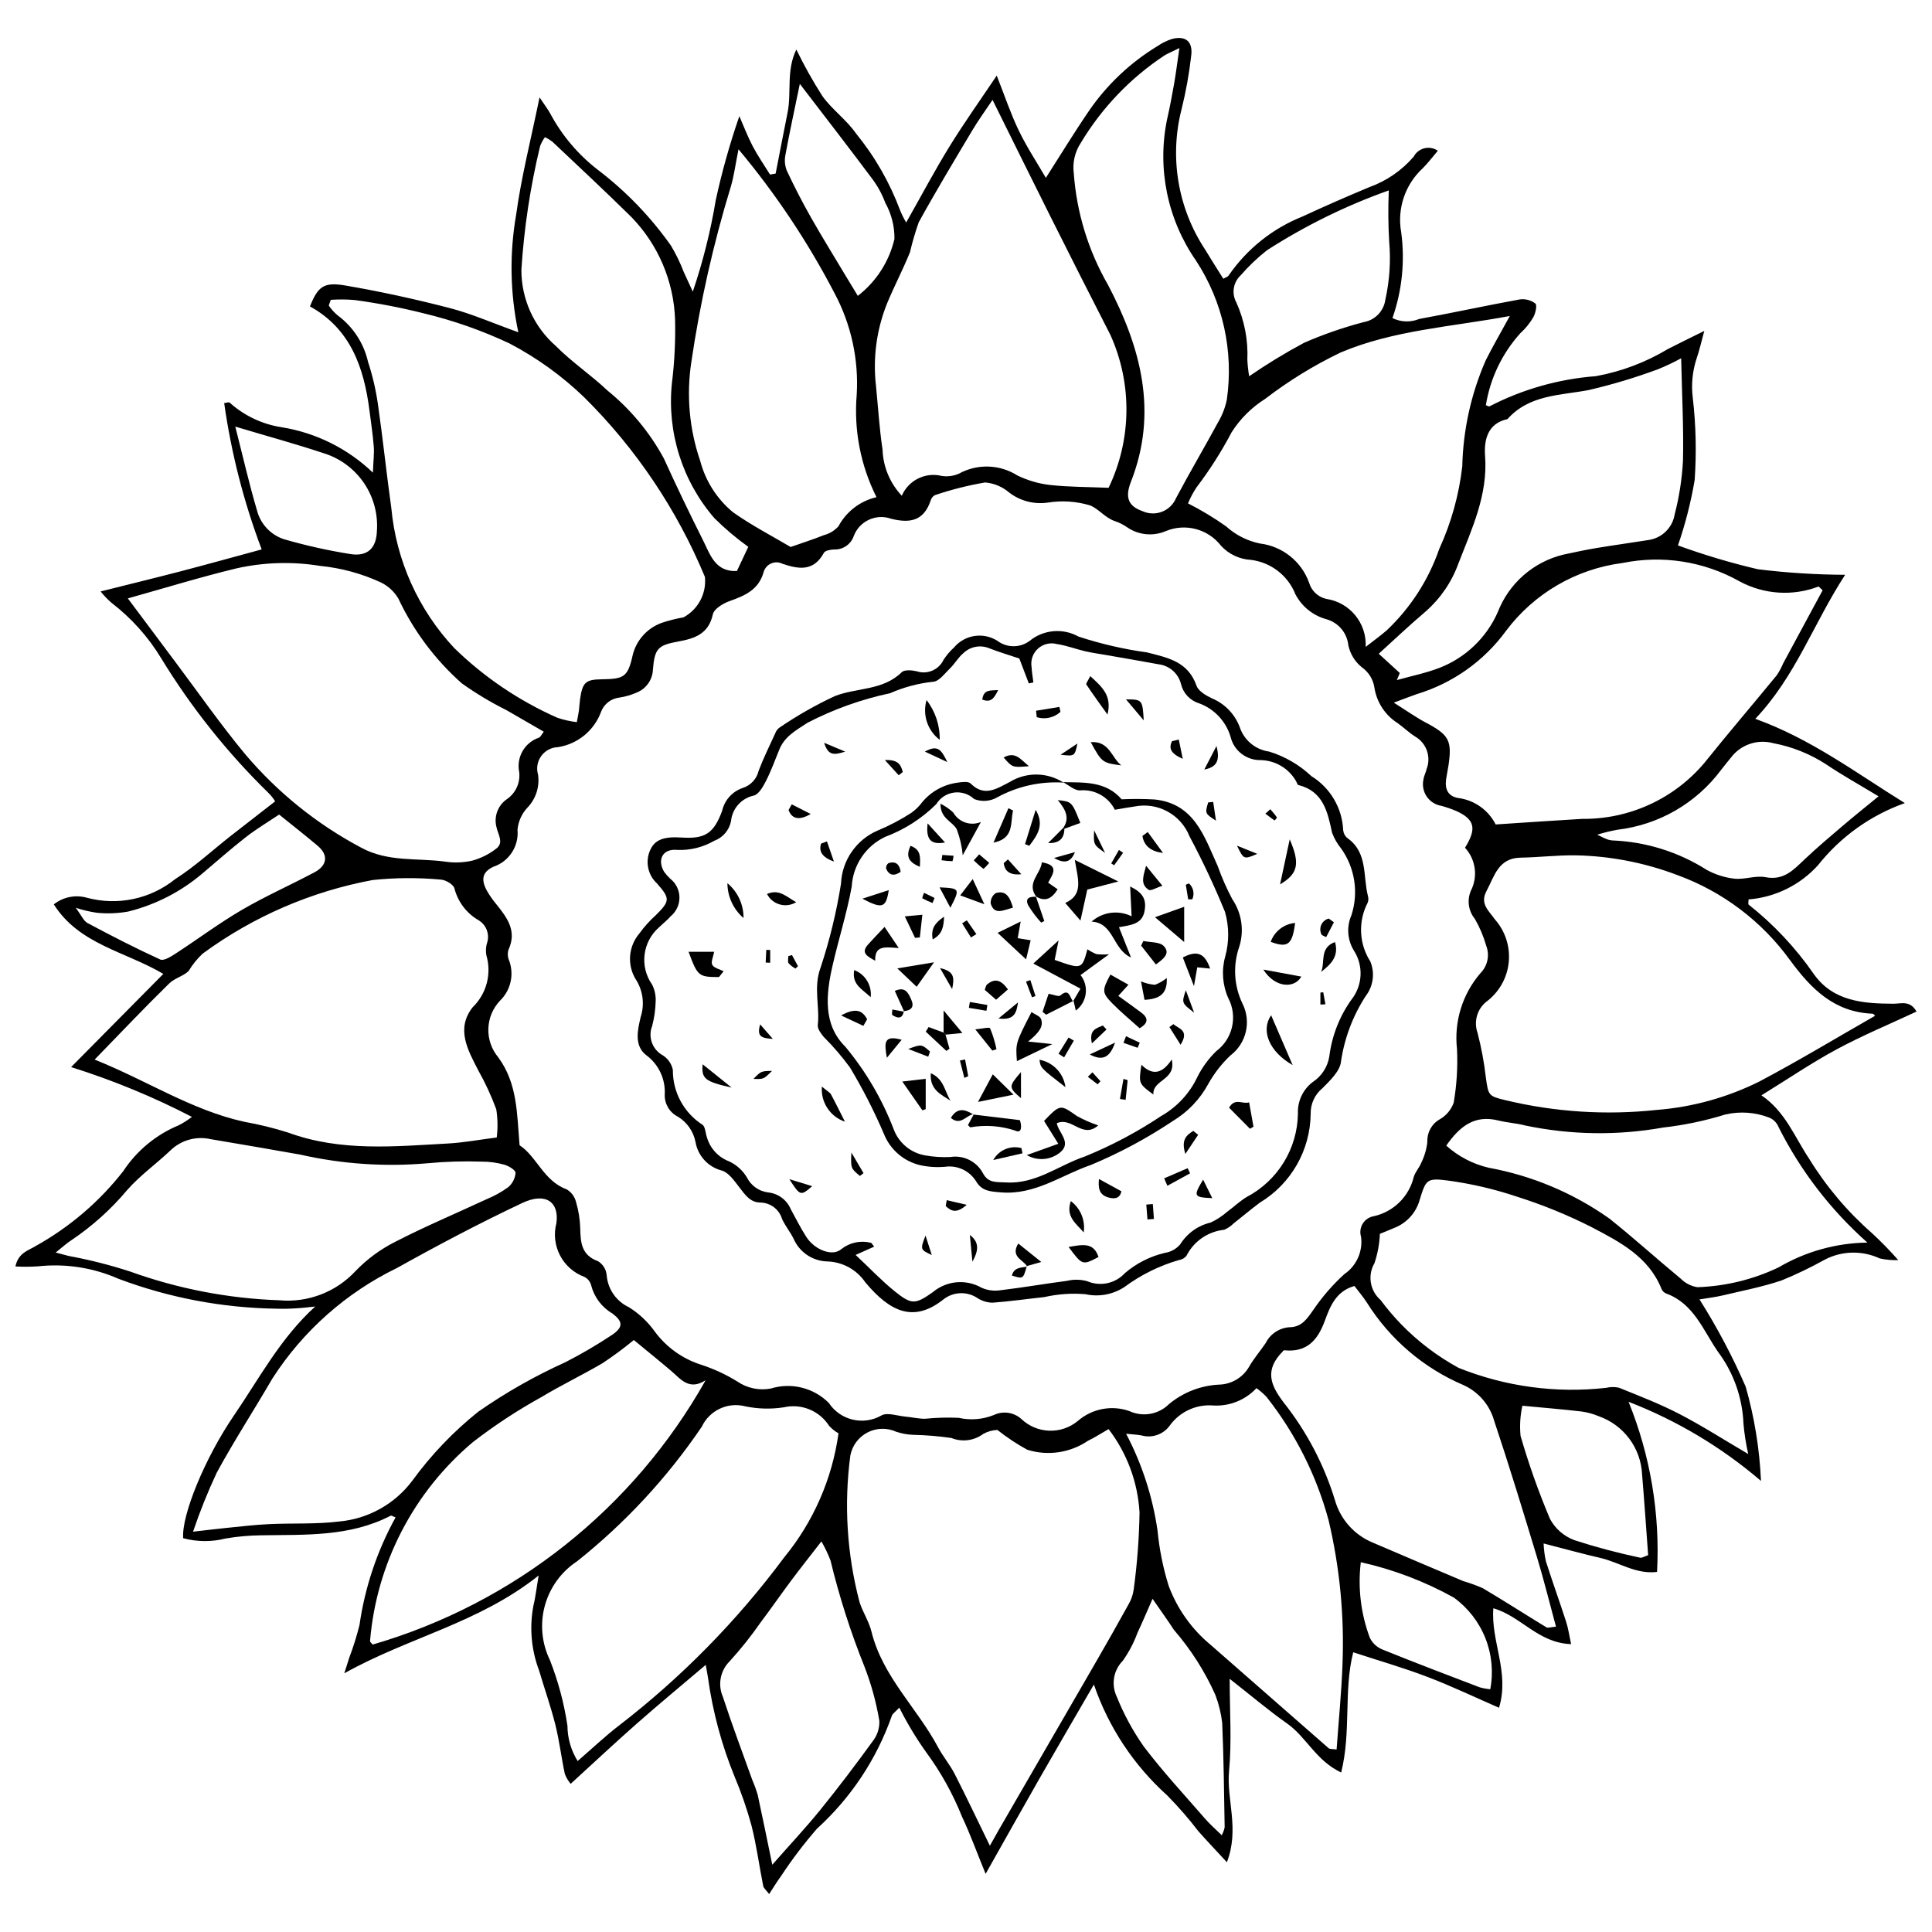 <?xml version="1.0" encoding="UTF-8"?>
<!-- Uploaded to: ICON Repo, www.svgrepo.com, Generator: ICON Repo Mixer Tools -->
<svg width="800px" height="800px" version="1.1" viewBox="144 144 512 512" xmlns="http://www.w3.org/2000/svg">
 <defs>
  <clipPath id="a">
   <path d="m148.09 154h503.81v492h-503.81z"/>
  </clipPath>
 </defs>
 <g clip-path="url(#a)">
  <path d="m502.62 581.87c-2.59 10.172-0.492 21.004-3.195 31.863-6.664-3.144-9.227-9.379-14.25-12.926-5.062-3.574-9.805-7.598-15.297-11.906 0 8.621 0.578 16.582-0.164 24.422-0.723 7.609 2.824 15.336-0.574 24.188-3.043-3.301-5.332-5.691-7.519-8.172h-0.004c-2.566-3.352-5.344-6.543-8.309-9.551-8.867-7.981-15.551-18.09-19.418-29.371-5.109 8.82-9.781 16.801-14.367 24.824-4.629 8.098-9.18 16.238-14.324 25.355-2.328-5.691-4.062-10.496-6.227-15.098h-0.004c-2.457-6.148-5.691-11.961-9.629-17.285-2.633-3.707-4.977-7.609-7.012-11.676-1.062 1.152-1.82 1.605-2 2.223v0.004c-4.027 11.438-10.836 21.695-19.812 29.848-3.43 3.945-6.594 8.113-9.473 12.477-1.039 1.406-1.938 2.918-3.211 4.856-0.777-1.035-1.449-1.539-1.574-2.156-1.062-5.324-1.766-10.73-3.098-15.98-1.207-4.434-2.711-8.781-4.496-13.012-3.426-8.391-5.789-17.176-7.035-26.152-0.105-0.781-0.27-1.551-0.602-3.438-6.434 5.469-12.402 10.398-18.207 15.512-5.84 5.144-11.52 10.473-17.586 16.012-0.66-0.785-1.184-1.676-1.551-2.633-0.922-4.328-1.438-8.754-2.512-13.039-1.211-4.84-2.891-9.562-4.305-14.355-2.07-5.457-2.594-11.379-1.516-17.117 0.531-2.09 0.75-4.254 1.395-8.062-15.805 12.602-34.32 16.32-51.508 25.922l1.34-4.203v0.004c1.074-2.82 1.973-5.699 2.695-8.625 1.438-9.996 4.676-19.648 9.555-28.492-0.621-0.23-1.074-0.57-1.293-0.457-10.836 5.629-22.594 5.004-34.254 5.195h0.004c-3.199 0.031-6.394 0.316-9.547 0.859-3.676 0.93-7.527 0.898-11.188-0.09-0.504-5.992 5.746-21.273 13.438-32.508 6.691-9.773 12.25-20.426 21.543-28.891-1.609 0.16-3.219 0.375-4.832 0.465-1.809 0.129-3.625 0.168-5.438 0.113-14.309-0.207-28.477-2.891-41.871-7.93-6.68-2.945-14.016-4.086-21.27-3.301-2.008 0.137-4.023 0.148-6.031 0.039 0.773-3.637 3.402-4.203 5.312-5.387 9.004-4.992 16.91-11.746 23.254-19.859 3.574-5.434 8.695-9.676 14.707-12.168 1.234-0.633 2.406-1.379 3.5-2.227-10.27-5.316-20.98-9.73-32.016-13.195 8.25-8.336 16.184-16.352 24.441-24.695-10.152-5.992-22.297-7.789-29.027-18.43 2.484-1.969 5.762-2.617 8.809-1.746 8.125 2.172 16.793 0.34 23.344-4.934 5.238-3.336 9.859-7.637 14.77-11.488 3.769-2.957 7.559-5.883 11.734-9.129-0.469-0.758-1.016-1.461-1.637-2.098-10.965-10.695-20.555-22.719-28.543-35.789-3.445-5.703-7.93-10.707-13.219-14.758-1.039-0.91-1.996-1.91-2.859-2.984 7.508-1.883 14.387-3.555 21.23-5.34 6.961-1.816 13.891-3.746 21.457-5.797l0.004-0.004c-4.734-12.52-8.066-25.523-9.938-38.777 0.695-0.078 1.277-0.305 1.43-0.141 3.898 3.512 8.742 5.793 13.934 6.566 9.043 1.48 17.43 5.668 24.047 12.008 0.125-3.254 0.375-5.117 0.227-6.953-0.254-3.207-0.738-6.398-1.148-9.594-1.461-11.398-5.07-21.613-15.758-27.504 2.098-5.238 3.609-6.531 9.328-5.551 9.309 1.59 18.562 3.617 27.703 5.984 5.789 1.5 11.332 3.957 18.188 6.418-2.184-10.254-2.379-20.828-0.578-31.156 1.367-10.035 3.914-19.906 6.199-31.094 1.426 2.137 2.211 3.152 2.82 4.262h0.004c3.133 5.879 7.492 11.012 12.785 15.059 7.375 5.641 13.848 12.367 19.207 19.953 1.34 2.238 2.484 4.59 3.414 7.031 0.648 1.375 1.273 2.758 2.383 5.176l0.004-0.004c2.676-7.902 4.711-16.012 6.082-24.242 1.637-7.535 3.727-14.965 6.25-22.254 1.176 2.676 2.207 5.422 3.562 8s3.035 4.988 4.574 7.473l1.484-0.266c1.055-5.398 2.086-10.801 3.172-16.195 1.074-5.336-0.414-11.078 2.316-16.672v0.004c2.062 4.25 4.371 8.379 6.918 12.359 2.57 3.57 6.375 6.262 8.883 9.867h-0.004c4.981 6.094 8.926 12.961 11.68 20.328 0.457 1.137 1.004 2.231 1.629 3.281 3.981-7.023 7.523-13.715 11.48-20.145 3.848-6.246 8.121-12.23 12.516-18.785 2.094 5.301 3.668 10.039 5.812 14.5 2.074 4.316 4.742 8.348 7.207 12.602 3.856-6.016 7.449-11.934 11.352-17.645v-0.004c4.793-7.016 11.039-12.922 18.312-17.32 1.16-0.793 2.43-1.414 3.769-1.844 3.57-0.93 5.555 0.648 5.094 4.379-0.543 4.801-1.398 9.559-2.562 14.246-3.25 12.672-1.012 26.129 6.164 37.062 1.551 2.57 3.172 5.098 4.894 7.859 0.543-0.324 1.172-0.477 1.418-0.871l0.004 0.004c4.832-7.019 11.633-12.453 19.547-15.617 5.84-2.707 11.738-5.297 17.688-7.769h-0.004c4.574-1.633 8.641-4.43 11.809-8.109 0.586-1.113 1.625-1.918 2.844-2.215 1.223-0.301 2.516-0.059 3.547 0.656-1.492 1.75-2.617 3.269-3.941 4.582v0.004c-4.715 4.305-6.891 10.727-5.769 17.012 1.035 7.66 0.238 15.457-2.316 22.75 2.223 1.086 4.805 1.172 7.094 0.23 8.898-1.629 17.742-3.559 26.645-5.18 1.469-0.203 2.957 0.191 4.137 1.09 0.52 0.449 0.035 2.598-0.559 3.668-0.926 1.555-2.074 2.969-3.414 4.191-4.832 5.344-8.008 11.977-9.145 19.09 0.594 0.207 0.828 0.371 0.934 0.312 8.766-4.535 18.355-7.258 28.199-8.008 6.738-1.219 13.199-3.648 19.07-7.176 2.82-1.457 5.68-2.832 9.68-4.82-0.871 3.172-1.305 5.215-1.992 7.168-1.148 3.422-1.508 7.059-1.051 10.637 0.832 7.207 0.996 14.477 0.492 21.715-0.996 5.887-2.477 11.684-4.43 17.328 6.922 2.519 13.992 4.629 21.164 6.309 7.68 0.953 15.41 1.441 23.148 1.473-8.484 13.047-13.07 26.832-23.812 38.168 14.809 5.348 26.598 14.262 39.629 22.336-9.066 3.219-17.047 8.926-23.02 16.473-4.75 5.254-11.332 8.496-18.395 9.051 0 0.691-0.152 1.246 0.023 1.379 6.621 5.238 12.434 11.426 17.242 18.367 5.148 7.293 13.109 7.867 21.125 7.898 2.07 0.008 4.414-0.965 6.121 2.082-7.227 3.379-14.359 6.336-21.125 9.984-6.672 3.598-12.965 7.887-19.98 12.215 6.301 4.262 8.777 10.977 12.621 16.766h0.004c4.543 7.398 10.176 14.066 16.711 19.785 2.434 2.254 4.75 4.629 6.938 7.121-1.652 0.055-3.305-0.098-4.918-0.453-4.644-2.164-10.031-2.043-14.574 0.332-3.676 2.047-7.477 3.879-11.371 5.473-5.106 1.734-10.457 2.762-15.723 4.012-1.91 0.453-3.875 0.672-6.094 1.043 4.664 7.383 8.758 15.113 12.238 23.125 2.324 8.141 3.684 16.523 4.055 24.98-10.422-8.93-22.289-16.02-35.09-20.969 5.793 14.293 8.371 29.684 7.547 45.082-5.57 0.699-10.062-2.559-15.004-3.699-4.863-1.121-9.68-2.457-15.059-3.84 0.062 1.59 0.266 3.172 0.609 4.727 1.707 5.367 3.629 10.668 5.363 16.027 0.566 1.746 0.812 3.594 1.316 5.918-8.715-0.277-13.203-7.344-20.605-9.508-0.715 8.766 4.371 16.922 1.5 26.375-6.637-2.887-12.723-5.809-19.012-8.195-6.332-2.414-12.871-4.293-19.625-6.508zm-220.93-134.37c4.535 2.949 6.379 9.461 12.449 11.672 1.238 0.719 2.137 1.902 2.492 3.285 0.684 2.285 1.066 4.652 1.137 7.039 0.082 3.789 0.316 7.144 4.703 8.73h-0.004c1.312 0.789 2.172 2.16 2.305 3.688 0.289 3.703 2.551 6.965 5.918 8.527 2.703 1.695 5.043 3.906 6.891 6.508 3.016 4.059 7.219 7.082 12.027 8.652 3.414 1.094 6.688 2.598 9.738 4.477 2.594 1.793 5.797 2.481 8.898 1.906 2.672-0.832 5.519-0.914 8.234-0.242 2.715 0.672 5.195 2.07 7.168 4.051 3.043 4.606 9.133 6.059 13.926 3.324 1.562-0.891 4.219 0.105 6.371 0.301 1.738 0.156 3.469 0.57 5.199 0.57l-0.004-0.004c2.969-0.297 5.949-0.379 8.926-0.246 3.121 0.707 6.379 0.445 9.344-0.758 2.422-1.141 5.297-0.715 7.281 1.086 4.129 3.91 10.523 4.137 14.922 0.523 3.742-3.269 8.953-4.285 13.648-2.652 3.559 1.664 7.777 0.926 10.555-1.852 3.727-3.09 8.352-4.894 13.188-5.144 3.289-0.062 6.309-1.828 7.973-4.664 1.266-2.231 2.988-4.199 4.434-6.336 1.191-2.398 3.559-3.996 6.231-4.207 3.367-0.008 4.731-2.242 6.434-4.641 2.356-3.457 5.106-6.625 8.199-9.441 3.215-2.191 4.926-6.004 4.426-9.859-0.367-1.184-0.207-2.465 0.441-3.516 0.648-1.055 1.723-1.773 2.945-1.973 5.238-1.168 9.348-5.223 10.586-10.445 0.414-1.316 1.473-2.418 1.98-3.719l0.004-0.004c0.859-1.734 1.406-3.609 1.613-5.535-0.121-2.43 1.129-4.727 3.238-5.945 1.734-0.977 3.059-2.543 3.738-4.418 0.805-4.68 1.098-9.434 0.883-14.18-0.832-7.289 1.418-14.602 6.207-20.16 1.887-1.902 2.492-4.731 1.543-7.234-0.711-2.504-1.727-4.91-3.031-7.164-1.699-2.082-2.109-4.93-1.066-7.406 1.941-3.758 1.324-8.328-1.539-11.438 3.176-5.098 2.566-7.504-2.281-9.719-1.293-0.547-2.621-1.008-3.977-1.379-1.578-0.254-2.984-1.148-3.887-2.469-0.898-1.324-1.211-2.961-0.867-4.523 0.133-0.98 0.668-1.902 0.875-2.883l0.004 0.004c1.168-3.156-0.078-6.691-2.961-8.422-1.707-1.043-3.16-2.5-4.805-3.656-3.262-2.094-5.481-5.477-6.098-9.305-0.301-2.184-1.492-4.144-3.289-5.426-1.848-1.469-3.129-3.539-3.629-5.848-0.324-3.277-2.617-6.019-5.785-6.918-3.543-0.957-6.527-3.348-8.234-6.598-0.957-2.434-2.555-4.566-4.617-6.172-2.066-1.605-4.523-2.629-7.121-2.961-3.047-0.152-5.918-1.496-7.984-3.742-3.461-4.488-9.523-6.07-14.738-3.848-3.371 1.41-7.231 0.988-10.223-1.109-0.996-0.68-2.082-1.223-3.231-1.602-2.582-0.887-4.402-3.387-6.57-4.156l0.004-0.004c-3.633-1.082-7.457-1.328-11.199-0.719-3.598 0.508-7.25-0.441-10.145-2.637-1.797-1.562-4.051-2.512-6.426-2.707-4.512 0.77-8.957 1.895-13.297 3.363-0.539 0.285-0.938 0.777-1.105 1.363-1.785 5.34-5.297 6.188-10.465 4.902-4.035-1.457-8.488 0.617-9.965 4.644-0.777 2.16-2.859 3.57-5.156 3.488-0.945 0.02-2.402 0.277-2.742 0.902-2.672 4.922-6.57 4.375-10.922 2.902v0.004c-0.926-0.48-2.016-0.531-2.981-0.133-0.965 0.402-1.707 1.207-2.023 2.199-1.301 4.82-4.981 6.352-9.098 7.82-1.719 0.613-4.078 2.051-4.394 3.5-1.141 5.227-4.824 6.402-9.207 7.203-5.324 0.973-6.231 1.828-6.676 7.492-0.125 2.668-1.793 5.016-4.269 6.016-1.465 0.648-3.008 1.098-4.59 1.34-2.199 0.23-4.078 1.68-4.867 3.742-0.895 2.449-2.43 4.609-4.441 6.262-2.012 1.652-4.434 2.738-7.008 3.137-1.762 0.055-3.394 0.926-4.426 2.356-1.031 1.43-1.34 3.254-0.836 4.945 0.461 3.211-0.598 6.457-2.863 8.777-1.488 1.605-2.394 3.66-2.582 5.84 0.395 4.344-2.25 8.391-6.387 9.777-3.07 1.422-3.32 3.543-1.629 6.523h0.004c0.715 1.219 1.527 2.375 2.434 3.457 2.852 3.539 5.484 7.062 3.18 12.02v0.004c-0.285 0.969-0.215 2.008 0.207 2.926 1.332 3.688 0.379 7.812-2.43 10.543-3.957 4.16-4.164 10.629-0.48 15.035 5.113 6.949 4.938 14.914 5.648 23.289zm-50.039-224.04-0.523 1.516v0.004c0.656 0.961 1.441 1.832 2.336 2.582 4.094 3.019 6.965 7.414 8.082 12.375 1.191 3.633 2.062 7.363 2.602 11.148 1.32 9.152 2.266 18.359 3.551 27.52 1.285 13.895 7.16 26.965 16.695 37.148 7.938 7.734 17.195 13.988 27.332 18.465 1.668 0.562 3.391 0.949 5.137 1.156 0.281-1.535 0.453-2.301 0.555-3.074 0.129-0.996 0.164-2.008 0.305-3.004 0.633-4.449 1.465-5.215 5.68-5.277 5.898-0.09 6.957-0.508 8.25-6.34v-0.004c0.949-3.969 3.828-7.195 7.66-8.598 1.902-0.637 3.852-1.129 5.828-1.477 3.879-2.094 6.117-6.32 5.672-10.707-7.402-17.836-18.277-34.02-31.996-47.609-5.887-5.668-12.547-10.473-19.785-14.266-7.269-3.422-14.875-6.09-22.688-7.969-6.035-1.52-12.152-2.699-18.32-3.535-2.117-0.188-4.25-0.207-6.371-0.055zm176.67 299.49c-1.316 0.051-2.598 0.41-3.746 1.051-2.434 1.812-5.641 2.223-8.449 1.078-3.34-0.484-6.707-0.762-10.078-0.836-1.555-0.051-3.09-0.328-4.562-0.824-2.434-1.102-5.234-1.027-7.602 0.203-2.367 1.23-4.039 3.481-4.535 6.102-1.727 12.992-0.898 26.191 2.441 38.863 0.859 2.668 2.5 5.113 3.16 7.809 2.934 11.938 12.102 20.234 17.641 30.637 1.305 2.453 3.148 4.621 4.414 7.09 3.133 6.133 6.074 12.363 9.32 19.012 0.996-1.77 1.754-3.148 2.543-4.512 8.359-14.445 16.719-28.887 25.078-43.332 3.086-5.344 6.144-10.707 9.125-16.113v0.004c0.715-1.215 1.18-2.566 1.371-3.965 0.918-6.754 1.434-13.559 1.547-20.379-0.457-8.027-3.316-15.73-8.207-22.113-2.059 1.18-3.695 2.25-5.445 3.09v-0.004c-4.723 3.211-10.648 4.09-16.098 2.387-2.785-1.52-5.434-3.277-7.918-5.246zm-132.68-77.508c0.309-2.481 0.266-4.992-0.125-7.465-1.301-3.535-2.883-6.961-4.731-10.246-2.797-5.438-6.039-11.059-1.52-16.805 3.676-3.559 5.074-8.867 3.625-13.773-0.219-1.195-0.121-2.43 0.277-3.578 0.574-2.207-0.379-4.531-2.34-5.703-3.168-1.828-5.469-4.856-6.387-8.395-0.168-1-2.32-2.32-3.606-2.367v-0.004c-6.004-0.555-12.051-0.52-18.051 0.105-16.297 3.027-31.699 9.695-45.062 19.504-1.445 1.348-2.699 2.894-3.715 4.59-1.359 1.371-3.699 1.891-5.152 3.312-6.566 6.422-12.883 13.102-19.773 20.184 13.812 5.519 25.691 13.406 39.637 16.477l0.004 0.004c3.961 0.699 7.871 1.664 11.707 2.883 13.859 5.078 28.109 3.652 42.316 2.871 4.164-0.23 8.301-1.008 12.895-1.594zm-97.762-142.86c4.336 5.801 8.406 11.266 12.496 16.715 6.156 8.203 12.027 16.645 18.566 24.531 8.574 10.148 19.008 18.562 30.738 24.789 7.141 3.906 14.855 2.707 22.316 3.723v0.004c2.398 0.355 4.84 0.262 7.203-0.277 2.285-0.637 4.426-1.711 6.301-3.164 2.07-1.555 0.539-3.656 0.109-5.551h0.004c-0.801-2.805 0.246-5.805 2.621-7.5 2.402-1.59 3.703-4.398 3.359-7.262-0.797-3.918 1.441-7.816 5.227-9.102 0.445-0.184 0.699-0.828 1.289-1.578-3.445-1.988-6.695-3.848-9.93-5.738-4.113-2.043-8.059-4.414-11.801-7.082-7.07-6.269-12.785-13.91-16.805-22.461-1.086-1.84-2.688-3.32-4.602-4.266-5.102-2.363-10.562-3.848-16.156-4.398-7.336-1.191-14.832-0.973-22.086 0.645-9.664 2.332-19.18 5.269-28.852 7.973zm463.02 110.62c-0.066-0.062-0.344-0.547-0.633-0.559-10.094-0.398-16.219-6.461-21.844-14.137h-0.004c-7.477-10.344-17.879-18.215-29.867-22.59-8.664-3.297-17.828-5.074-27.094-5.25-4.82-0.055-9.641 0.543-14.465 0.621-5.941 0.098-6.949 4.914-9.066 8.871-1.828 3.414 0.727 5.281 2.227 7.481 2.781 3.133 4.113 7.297 3.668 11.461-0.445 4.168-2.625 7.953-6.008 10.43-2.375 1.973-3.281 5.211-2.266 8.129 1.016 3.891 1.758 7.852 2.215 11.848 0.66 4.797 0.668 4.961 5.152 6.047v-0.004c13.145 3.164 26.734 4.039 40.176 2.586 9.449-0.742 18.672-3.297 27.156-7.523 10.391-5.496 20.469-11.59 30.652-17.41zm-13.883-112.77-1.059-1.004h-0.004c-6.867 2.633-14.539 2.125-21-1.391-9.395-5.269-20.371-6.988-30.926-4.844-12.316 1.566-23.473 8.059-30.918 17.996-5.844 8.008-14.145 13.887-23.633 16.754-1.609 0.555-3.195 1.184-6.109 2.266 3.512 2.203 5.906 3.918 8.488 5.285 6.152 3.258 7.004 4.734 5.992 11.473-0.18 1.195-0.457 2.375-0.617 3.574-0.336 2.512 0.422 4.422 3.148 4.934l-0.004-0.004c4.293 0.527 8.043 3.16 9.996 7.019 8.137-0.527 15.523-1.051 22.914-1.48h0.004c12.465 0.137 24.34-5.297 32.383-14.824 6.277-7.836 12.816-15.461 19.18-23.227l0.004 0.004c0.668-1.004 1.242-2.066 1.711-3.176 2.664-4.949 5.332-9.895 8.004-14.836 0.812-1.508 1.629-3.012 2.445-4.519zm-431.86 249.48c3.992-0.453 6.344-0.75 8.703-0.984 3.801-0.375 7.598-0.84 11.406-1.02 6.231-0.297 12.527 0.066 18.688-0.703h0.004c7.68-0.715 14.703-4.648 19.324-10.824 4.984-6.836 10.855-12.98 17.461-18.262 7.258-5.062 14.969-9.445 23.031-13.09 4.293-2.191 8.457-4.629 12.469-7.297 2.957-2.039 2.856-3.488 0.094-5.617-2.812-1.625-4.852-4.316-5.664-7.461-0.242-0.977-0.898-1.801-1.793-2.262-5.766-2.129-8.984-8.281-7.434-14.234 0.785-5.445-2.668-8.355-9.043-5.352-11.27 5.316-22.316 11.152-33.203 17.223-13.484 6.551-24.906 16.684-33.016 29.293-4.84 8.332-10.105 16.422-14.707 24.879h-0.004c-2.398 5.113-4.508 10.359-6.316 15.711zm242.63-276.64c6.144-12.785 6.312-27.633 0.461-40.555-5.402-10.543-10.754-21.113-16.055-31.707-5-9.973-9.922-19.988-15.16-30.547-2.027 3.035-3.789 5.445-5.312 8-4.828 8.102-9.699 16.184-14.246 24.441-0.918 2.598-1.691 5.242-2.316 7.926-1.863 4.606-4.188 9.023-6.09 13.613v0.004c-2.785 6.941-3.785 14.465-2.914 21.895 0.555 5.602 0.891 11.234 1.727 16.793 0.152 4.566 1.969 8.922 5.106 12.246 1.75-4.082 6.188-6.309 10.508-5.269 1.574 0.262 3.191 0.055 4.648-0.598 2.391-1.309 5.086-1.953 7.809-1.867 2.723 0.086 5.371 0.902 7.672 2.359 2.699 1.309 5.602 2.16 8.582 2.512 4.934 0.555 9.938 0.516 15.582 0.754zm106.33-45.531c-15.461 2.887-30.793 3.727-44.863 9.684-7.062 3.394-13.75 7.508-19.961 12.277-3.59 2.254-6.629 5.281-8.902 8.855-2.691 5.113-5.801 9.996-9.297 14.598-0.891 1.34-1.648 2.758-2.262 4.246 3.508 1.777 6.879 3.809 10.09 6.082 2.527 2.297 5.629 3.867 8.973 4.551 2.922 0.352 5.688 1.508 7.988 3.344 2.301 1.832 4.047 4.269 5.039 7.039 0.621 2.16 2.375 3.812 4.57 4.297 6.227 0.93 10.738 6.426 10.43 12.715 2.094-1.633 3.856-2.906 5.504-4.316 6.336-5.965 11.129-13.379 13.973-21.602 3.184-6.941 5.25-14.34 6.121-21.926 0.223-9.688 2.336-19.238 6.223-28.113 1.867-3.715 3.965-7.312 6.375-11.73zm-34.434 243.24c-0.109 2.652-0.594 5.273-1.441 7.785-1.875 3.219-1.188 7.312 1.629 9.75 1.676 2.262 3.5 4.41 5.457 6.434 4.465 4.59 9.598 8.484 15.223 11.551 12.383 4.969 25.801 6.785 39.059 5.293 1.129-0.27 2.305-0.281 3.438-0.035 5.383 2.184 10.836 4.277 15.98 6.945 6.012 3.117 11.738 6.793 18.273 10.629-0.609-2.664-1.031-5.363-1.266-8.082-0.281-6.894-2.648-13.543-6.789-19.062-3.902-5.652-6.379-12.746-13.723-15.406-0.535-0.227-0.965-0.648-1.199-1.18-3.398-8.551-11.078-12.484-18.449-16.355v-0.004c-6.449-3.269-13.16-6.004-20.055-8.176-5.883-1.965-11.938-3.371-18.082-4.203-5.676-0.742-5.859-0.266-7.547 5.234h0.004c-0.965 3.336-3.426 6.031-6.66 7.297-1.262 0.551-2.551 1.055-3.852 1.586zm-143.47 52.863c-0.93-0.523-1.766-1.191-2.484-1.98-2.566-4.016-7.383-5.981-12.027-4.91-3.398 0.527-6.863 0.438-10.227-0.27-4.633-1.188-9.457 1.082-11.492 5.41-9.148 13.492-20.293 25.516-33.051 35.668-4.172 2.742-7.203 6.91-8.531 11.723-1.324 4.812-0.855 9.945 1.324 14.438 2.203 5.609 3.766 11.449 4.656 17.41 0.016 3.309 0.953 6.551 2.703 9.359 3.887-3.356 7.242-6.543 10.887-9.355 16.598-12.777 31.348-27.789 43.836-44.602 7.746-9.422 12.73-20.805 14.406-32.891zm-26.5-340.29c-0.816 4.047-1.188 7.043-2.035 9.895v0.004c-4.652 15.207-8.148 30.742-10.465 46.473-1.344 8.812-0.535 17.82 2.363 26.254 1.398 5.312 4.43 10.051 8.66 13.555 5.035 3.566 10.574 6.418 15.293 9.223 3.246-1.145 6.07-2.039 8.809-3.141 1.484-0.387 2.824-1.195 3.856-2.332 2.086-3.914 5.766-6.734 10.09-7.731-4.227-8.41-6.039-17.828-5.242-27.207 0.547-9.297-1.477-18.562-5.848-26.785-7.086-13.617-15.629-26.426-25.48-38.203zm137.26 328.32c-2.918 3.133-7.074 4.816-11.352 4.602-4.523-0.406-8.93 1.598-11.594 5.277-1.688 2.375-4.688 3.438-7.492 2.652-1.109-0.211-2.254-0.254-4.106-0.449 4.219 8.023 7.035 16.707 8.332 25.676 0.477 4.973 1.469 9.883 2.953 14.648 2.273 6.082 6.094 11.461 11.094 15.602 10.422 9.141 20.852 18.273 31.285 27.402 0.348 0.301 1.055 0.188 2.121 0.348 0.543-7.633 1.281-15.031 1.559-22.445l-0.004-0.004c0.527-12.883-0.711-25.777-3.684-38.324-3.219-11.891-8.816-23.004-16.449-32.672-0.812-0.855-1.703-1.629-2.664-2.312zm79.379 63.207c-1.77-6.516-3.242-12.52-5.035-18.43-3.672-12.102-7.352-24.207-11.367-36.199v-0.004c-1.184-4.133-4.109-7.547-8.016-9.344-10.621-4.508-19.598-12.168-25.723-21.945-0.957-1.488-2.125-2.84-3.273-4.359-4.949 1.395-6.465 5.484-7.883 9.32-1.879 5.086-4.75 8.289-10.594 7.727-0.328-0.031-0.691 0.355-0.426 0.207-4.996 4.984-3.367 8.945 0.062 13.508 6.148 7.731 10.789 16.547 13.676 25.988 1.457 5.137 5.203 9.312 10.156 11.309 7.918 3.398 15.848 6.769 23.785 10.121l-0.004 0.004c1.793 0.52 3.551 1.16 5.262 1.914 5.668 3.359 11.207 6.934 16.84 10.355 0.406 0.25 1.148-0.059 2.539-0.172zm-397.59-99.148c1.574 0.418 2.504 0.676 3.441 0.906 5.512 1.016 10.953 2.394 16.281 4.129 12.711 4.582 26.055 7.152 39.555 7.617 7.562 0.684 15.016-2.176 20.18-7.742 3.07-3.184 6.66-5.82 10.613-7.797 7.863-4.051 16.043-7.481 24.066-11.223h0.004c2.039-0.836 3.977-1.906 5.766-3.195 1.133-0.957 1.84-2.328 1.965-3.805 0.004-0.742-1.82-1.84-2.992-2.172h-0.004c-1.934-0.543-3.938-0.812-5.949-0.809-4.836-0.164-9.68-0.016-14.496 0.445-11.258 0.973-22.598 0.195-33.613-2.301-7.91-1.402-15.824-2.766-23.746-4.098-3.805-0.867-7.793 0.234-10.613 2.938-3.773 3.59-8.105 6.66-11.516 10.547-4.273 5.094-9.238 9.562-14.758 13.273-1.301 0.836-2.445 1.91-4.184 3.285zm153.21 23.188c-2.629 2.164-5.367 4.195-8.203 6.078-5.356 3.168-11.004 5.844-16.328 9.066v-0.004c-6.324 3.496-12.371 7.469-18.086 11.887-15.758 13.242-25.582 32.223-27.289 52.734-0.027 0.266 0.422 0.578 0.703 0.941 37.445-10.891 69.125-36.039 88.227-70.039-4.418 2.816-6.582-0.32-9.145-2.496-3.324-2.824-6.719-5.562-9.879-8.168zm277.55-260.18c-1.996 1.094-4.055 2.07-6.164 2.922-6.016 2.231-12.168 4.078-18.418 5.523-7.644 1.43-15.688 1.215-21.457 7.691-5.402 1.137-6.215 5.781-5.922 9.727 0.773 10.367-3.488 19.273-7.027 28.426h-0.004c-1.762 4.926-4.746 9.32-8.672 12.777-4.547 3.867-8.883 7.988-12.477 11.242 1.816 1.66 3.699 3.379 5.578 5.098l-0.781 1.879c3.805-1.07 7.727-1.848 11.395-3.277h0.004c6.844-2.688 12.352-7.961 15.328-14.684 2.945-7.656 9.469-13.379 17.449-15.297 2.945-0.637 5.898-1.262 8.871-1.758 4.562-0.762 9.152-1.375 13.719-2.113 3.519-0.531 6.293-3.277 6.863-6.789 1.211-4.66 1.945-9.43 2.199-14.238 0.203-8.773-0.273-17.566-0.484-27.129zm49.363 234.36c-9.715-8.617-17.703-19-23.539-30.598-0.441-1.117-1.305-2.012-2.402-2.492-3.738-1.469-7.832-1.766-11.742-0.852-5.359 1.664-10.867 2.82-16.445 3.449-12.125 2.172-24.559 1.98-36.613-0.555-2.324-0.609-4.769-0.738-7.102-1.32-6.293-1.566-10.203 1.57-13.77 6.664h-0.004c3.191 2.871 7.059 4.887 11.238 5.863 11.516 2.106 22.43 6.699 31.984 13.461 6.434 5.121 12.535 10.656 18.875 15.898 1.203 1.219 2.762 2.027 4.449 2.301 7.461-0.246 14.789-2.035 21.523-5.246 7.144-4.203 15.258-6.469 23.547-6.574zm-182.33-316.57c-2.152 1.055-3.047 1.43-3.879 1.91-9.082 5.988-16.699 13.945-22.289 23.281-1.551 2.375-2.195 5.231-1.82 8.039 0.762 10.43 3.875 20.547 9.105 29.598 8.648 16.512 13.297 33.641 6.031 52.137-1.684 4.281-0.531 6.488 3.012 7.734v0.004c1.645 0.77 3.531 0.836 5.227 0.18 1.695-0.656 3.047-1.977 3.742-3.652 3.57-6.723 7.445-13.281 11.074-19.977 1.117-1.867 1.914-3.91 2.359-6.039 1.863-12.879-1.039-25.996-8.164-36.887-7.555-10.871-10.332-24.359-7.688-37.328 0.715-3.133 1.32-6.297 1.875-9.465 0.48-2.731 0.82-5.484 1.414-9.535zm-114.25 132.19h0.004c-3.195-2.297-6.199-4.84-8.992-7.609-8.52-9.855-12.59-22.793-11.254-35.754 0.691-5.59 0.973-11.223 0.84-16.855-0.348-10.184-4.473-19.875-11.574-27.184-6.852-6.773-13.922-13.328-20.922-19.953h0.004c-0.621-0.473-1.285-0.883-1.988-1.223-0.535 0.73-0.969 1.527-1.293 2.375-2.594 10.758-4.254 21.723-4.957 32.77-0.027 7.738 3.305 15.109 9.133 20.203 4.227 4.277 9.332 7.672 13.703 11.82 6.106 4.961 11.176 11.07 14.922 17.984 3.316 7.312 6.805 14.551 10.402 21.727 1.875 3.734 3.188 8.367 8.957 8.098zm6.356 349.25c4.777-5.43 8.898-9.812 12.676-14.477 4.797-5.922 9.406-11.996 13.879-18.168h-0.004c1.25-1.543 1.895-3.484 1.824-5.469-0.82-4.938-2.148-9.777-3.965-14.438-3.664-9.129-6.664-18.512-8.977-28.074-0.668-1.75-1.473-3.438-2.414-5.055-3.125 4.039-5.59 7.133-7.953 10.301-2.746 3.676-5.359 7.457-8.121 11.121h-0.004c-2.508 3.621-5.258 7.07-8.223 10.328-2.496 2.465-3.215 6.215-1.809 9.434 2.422 7.422 5.188 14.734 7.816 22.09 0.559 1.289 1.035 2.609 1.43 3.961 1.277 5.856 2.457 11.738 3.844 18.445zm293.18-283.14c-4.902-2.969-9.609-5.574-14.051-8.574h0.004c-4.223-2.715-8.93-4.586-13.863-5.508-4.168-1.141-8.613 0.375-11.215 3.824-0.91 1.07-1.746 2.203-2.637 3.293v0.004c-6.578 8.805-16.48 14.52-27.395 15.812-1.824 0.324-3.621 0.766-5.391 1.312 1.207 0.586 1.727 0.887 2.281 1.09h-0.004c0.551 0.246 1.141 0.395 1.738 0.438 8.871 0.352 17.492 3.043 24.988 7.801 2.273 1.25 4.769 2.043 7.348 2.336 2.703 0.285 5.617-0.906 8.234-0.398 4.836 0.945 7.406-1.922 10.352-4.711 3.328-3.156 6.848-6.117 10.344-9.094 2.871-2.449 5.82-4.797 9.266-7.625zm-166.8-111.32c4.684-3.223 9.543-6.184 14.555-8.871 5.117-2.231 10.402-4.066 15.805-5.481 2.992-0.512 5.309-2.906 5.723-5.914 1.141-5.094 1.484-10.332 1.016-15.531-0.258-4.481-0.285-8.973-0.094-13.457-11.332 4.027-22.164 9.348-32.281 15.859-2.523 1.984-4.856 4.207-6.961 6.633-1.988 1.84-2.473 4.801-1.172 7.18 2.16 4.785 3.164 10.012 2.93 15.258 0.074 1.449 0.234 2.894 0.48 4.324zm72.41 272.82c-0.586 2.621-0.75 5.32-0.488 7.996 2.164 7.477 4.766 14.816 7.793 21.984 1.406 2.625 3.731 4.641 6.527 5.664 5.711 1.848 11.516 3.391 17.387 4.629 0.461 0.113 1.062-0.32 2.106-0.676-0.531-7.148-1.008-14.289-1.609-21.426v0.004c-0.164-3.41-1.34-6.695-3.379-9.434-2.039-2.742-4.848-4.809-8.066-5.945-1.473-0.625-3.019-1.051-4.602-1.266-4.769-0.559-9.559-0.949-15.668-1.531zm-79.676 113.82c0.355-0.656 0.613-1.363 0.773-2.094-0.164-9.242-0.254-18.488-0.652-27.723l-0.004 0.004c-0.305-2.543-0.918-5.035-1.832-7.426-2.789-6.227-6.481-12.012-10.949-17.172-1.684-2.578-3.488-5.074-5.672-8.242-1.566 3.547-2.719 6.312-3.996 9.016-0.961 2.633-2.269 5.121-3.891 7.406-2.481 2.516-3.121 6.316-1.605 9.508 1.867 4.656 4.266 9.078 7.144 13.184 5.074 6.699 10.824 12.887 16.344 19.246 1.262 1.449 2.734 2.715 4.34 4.293zm-303.7-245.78c1.484 1.977 2.055 3.473 3.121 4.043 6.34 3.387 12.742 6.68 19.277 9.664 0.934 0.426 2.836-0.773 4.062-1.57 5.875-3.816 11.508-8.039 17.547-11.566 6.219-3.637 12.844-6.566 19.215-9.949 3.481-1.844 3.777-4.621 0.883-7.059-3.199-2.695-6.5-5.273-10.207-8.27-2.914 1.957-6.004 3.789-8.812 5.981-3.957 3.082-7.711 6.426-11.551 9.66v-0.004c-5.684 4.832-12.414 8.281-19.66 10.074-2.727 0.484-5.512 0.594-8.27 0.32-1.902-0.281-3.777-0.723-5.606-1.324zm42.277-127.52c2.125 8.324 3.715 15.336 5.754 22.211 0.926 3.606 3.629 6.488 7.172 7.641 5.773 1.668 11.645 2.981 17.582 3.926 4.555 0.727 6.856-1.574 7.019-6.023 0.34-4.547-0.875-9.074-3.449-12.84-2.574-3.766-6.352-6.543-10.715-7.879-7.207-2.398-14.551-4.398-23.363-7.035zm149.61-90.828c-1.48 7.191-2.766 13.062-3.844 18.973v-0.004c-0.258 1.395-0.102 2.836 0.445 4.141 1.965 4.176 4.082 8.293 6.359 12.309 2.969 5.234 6.144 10.355 9.234 15.52 0.969 1.621 1.957 3.231 3.176 5.238 4.871-3.758 8.301-9.078 9.707-15.07 0.043-3.352-0.793-6.656-2.426-9.582-0.84-2.269-2.004-4.406-3.453-6.344-5.996-8.035-12.145-15.961-19.199-25.18zm148.67 391.78-0.004-0.004c-0.816 6.773 0 13.641 2.391 20.027 0.676 1.395 1.844 2.488 3.273 3.082 8.543 3.465 17.164 6.738 25.777 10.023v0.004c0.938 0.266 1.898 0.441 2.867 0.531 0.863-4.551 0.41-9.254-1.301-13.559-1.715-4.301-4.617-8.027-8.371-10.742-7.723-4.285-16.016-7.441-24.637-9.367z"/>
 </g>
 <path d="m324.6 365.95c6.227 0.418 8.562-1.043 10.785-7.106l-0.004 0.004c0.637-2.809 2.688-5.086 5.41-6.016 2.144-0.668 3.769-2.426 4.269-4.613 1.285-3.356 2.879-6.594 4.379-9.867v0.004c0.203-0.574 0.559-1.082 1.035-1.465 4.695-3.215 9.648-6.039 14.812-8.441 5.801-2.246 12.688-1.41 17.688-6.312 0.73-0.715 2.715-0.539 3.992-0.238v0.004c2.805 0.914 5.848-0.406 7.098-3.074 0.773-1.18 1.688-2.258 2.727-3.207 2.848-3.414 7.785-4.184 11.535-1.797 2.512 1.891 5.965 1.91 8.496 0.047 3.68-3.031 8.84-3.496 13.004-1.172 5.898 1.934 11.957 3.336 18.102 4.184 5.664 1.434 10.914 2.445 13.168 8.848 0.504 1.426 2.492 2.578 4.051 3.324l0.004 0.004c3.387 1.402 6.047 4.133 7.363 7.555 1.129 3.512 4.18 6.066 7.836 6.562 4.176 1.289 8.004 3.516 11.184 6.512 5.008 3.082 8.164 8.445 8.426 14.316 0.07 0.82 0.469 1.574 1.109 2.09 5.465 3.852 4.086 10.094 5.453 15.363h-0.004c0.172 0.582 0.148 1.203-0.07 1.77-1.262 2.426-1.863 5.137-1.742 7.867 0.121 2.731 0.961 5.379 2.434 7.68 1.27 3.051 0.812 6.551-1.203 9.172-3.402 5.234-5.637 11.141-6.551 17.316-0.211 2.527-2.898 5.098-4.953 7.152-2.012 1.66-3.148 4.152-3.09 6.762-0.102 9.652-5.203 18.562-13.477 23.539-2.375 1.766-4.629 3.691-6.961 5.516h0.004c-0.711 0.707-1.547 1.273-2.473 1.668-4.273 0.438-8.031 3.016-9.984 6.844-0.488 0.66-1.227 1.086-2.039 1.184-5.211 1.508-10.105 3.938-14.461 7.168-3.043 1.98-6.75 2.66-10.297 1.879-3.66-0.309-7.348-0.047-10.93 0.77-4.562 0.477-9.109 1.152-13.68 1.477h-0.004c-1.406-0.02-2.777-0.434-3.961-1.195-2.781-1.883-6.469-1.738-9.094 0.355-7.734 6.113-13.973 3.469-20.672-4.562v0.004c-2.254-3.324-5.957-5.375-9.969-5.527-3.953-0.059-7.496-2.434-9.055-6.066-0.887-1.797-2.219-3.383-3.039-5.203-0.773-2.574-3.144-4.34-5.832-4.344-2.707-0.051-4.059-2.211-5.578-4.16-1.305-1.676-2.816-3.863-4.625-4.336-3.606-0.957-6.312-3.941-6.914-7.625-0.559-2.766-2.246-5.172-4.66-6.633-2.195-1.105-3.555-3.387-3.481-5.844 0.238-4.07-1.582-7.984-4.848-10.418-3.387-2.543-2.297-6.894-1.516-10.195l0.004-0.004c1.098-3.438 0.559-7.188-1.465-10.172-2.18-3.801-1.746-8.559 1.09-11.898 1.289-1.793 2.773-3.441 4.418-4.914 3.684-3.672 3.809-4.375 0.258-8.371h0.004c-2.449-2.258-3.172-5.832-1.785-8.859 1.242-2.762 3.644-3.609 8.277-3.301zm89.531-47.438c-2.848-0.961-5.492-1.727-8.039-2.742h-0.004c-2.301-0.926-4.934-0.426-6.734 1.281-1.375 1.125-2.285 2.801-3.574 4.055-1.398 1.359-2.969 3.523-4.512 3.566h0.004c-3.93 0.418-7.773 1.441-11.391 3.039-7.602 1.617-14.953 4.242-21.855 7.812-3.121 2.062-6.062 3.594-7.508 7.137-1.137 2.781-2.156 5.625-3.519 8.293-0.77 1.508-1.926 3.578-3.262 3.891v-0.004c-3.258 0.711-5.688 3.445-6.008 6.766-0.469 2.402-2.164 4.383-4.461 5.219-2.965 1.715-6.356 2.555-9.777 2.414-3.82-0.406-5.426 2.543-3.484 5.812v-0.004c0.473 0.648 1.008 1.25 1.59 1.801 1.531 1.191 2.438 3.016 2.465 4.953s-0.828 3.785-2.328 5.019c-0.914 1.059-2.051 1.926-3.059 2.91h0.004c-4.426 3.836-5.231 10.395-1.867 15.188 0.699 1.383 1.023 2.918 0.949 4.465-0.059 2.211-0.375 4.406-0.941 6.543-1.145 2.938 0.082 6.266 2.859 7.762 1.363 0.871 2.316 2.262 2.637 3.852-0.051 5.856 2.902 11.332 7.82 14.512 0.789 0.504 0.801 2.207 1.207 3.344 0.844 2.93 3.019 5.297 5.871 6.375 1.965 0.91 3.609 2.391 4.719 4.25 1.094 2.195 3.215 3.695 5.648 3.988 2.66 0.277 4.957 1.984 5.984 4.453 1.371 2.461 2.609 5.008 4.137 7.367 2.184 3.363 6.887 5.293 9.277 3.184h0.004c2.195-1.734 5.07-2.352 7.785-1.668 0.254 0.02 0.469 0.52 0.895 1.031l-4.914 2.188c3.715 3.484 6.875 6.84 10.434 9.699 4.445 3.574 5.402 3.414 10.035 0.168v-0.004c3.633-3.051 8.781-3.516 12.902-1.168 1.582 0.703 3.332 0.934 5.039 0.664 5.891-0.703 11.742-1.723 17.625-2.488 1.766-0.426 3.613-0.391 5.359 0.105 3.453 1.473 7.461 0.602 9.992-2.172 3.051-2.602 6.68-4.434 10.582-5.352 1.578-0.23 3.012-1.027 4.043-2.242 1.824-2.922 4.727-5.004 8.078-5.789 1.598-0.746 3.082-1.719 4.406-2.879 1.766-1.281 3.356-2.844 5.227-3.941 4.019-2.129 7.391-5.297 9.766-9.176 2.371-3.879 3.66-8.324 3.727-12.871-0.141-3.242 1.301-6.352 3.871-8.336 2.41-1.555 4.035-4.07 4.457-6.906 0.688-5.41 2.707-10.566 5.879-15 2.965-3.766 3.203-9 0.594-13.016-1.707-2.809-1.945-6.269-0.637-9.281 1.961-6.004 0.953-12.578-2.715-17.719-1.02-1.246-1.828-2.648-2.391-4.156-1.199-5.543-2.305-10.996-8.941-12.672-0.27-0.066-0.398-0.66-0.602-1.004-1.938-3.402-5.527-5.527-9.438-5.594-3.75 0.055-7.039-2.496-7.918-6.141-1.219-4.133-4.324-7.445-8.375-8.918-2.363-0.73-4.168-2.648-4.758-5.047-0.688-2.84-3.07-4.949-5.969-5.289-4.723-0.883-9.457-1.672-14.191-2.504-1.754-0.309-3.527-0.543-5.262-0.949-2.508-0.59-4.957-1.539-7.492-1.91h0.004c-1.773-0.473-3.664-0.012-5.019 1.223-1.355 1.238-1.988 3.078-1.684 4.887 0.07 1.359 0.312 2.711 0.48 4.066l-1.207 0.258z"/>
 <path d="m425.7 351.28c5.606 0.109 11.367-0.309 15.547 4.543 2.918-0.137 5.84-0.121 8.754 0.047 10.539 1.105 13.168 9.859 16.711 17.66 1.062 3.004 2.352 5.93 3.848 8.742 2.527 3.711 3.207 8.375 1.848 12.648-1.719 4.961-1.395 10.406 0.902 15.125 2.336 4.738 0.98 10.465-3.231 13.652-2.312 2.188-4.281 4.715-5.84 7.488-2.207 4.106-5.481 7.531-9.477 9.926-6.824 4.555-14.07 8.445-21.641 11.605-7.769 2.652-14.797 8-23.758 7.281-2.824-0.227-5.113-0.285-6.656-2.883-1.719-2.824-4.949-4.363-8.227-3.91-2.207 0.195-4.43 0.059-6.594-0.41-4.375-1.023-7.973-4.117-9.637-8.289-2.598-6.07-5.606-11.957-9.004-17.621-2.106-2.875-4.434-5.582-6.957-8.102-0.738-0.891-1.676-2.144-1.566-3.125 0.57-5.07-1.234-10.016 0.773-15.328 2.387-7.227 4.188-14.637 5.379-22.152 0.129-3.023 1.109-5.945 2.828-8.434 1.715-2.488 4.102-4.445 6.879-5.641 3.098-1.285 6.074-2.848 8.895-4.668 1.137-0.801 2.133-1.777 2.953-2.898 2.356-2.809 5.676-4.637 9.309-5.121 1.156-0.18 2.867-0.406 3.488 0.219 3.703 3.719 7.039 1.273 10.359-0.395 4.391-2.695 9.938-2.633 14.266 0.16-6.055-0.387-12.098 0.941-17.438 3.828-1.891 1.137-4.203 1.332-6.254 0.527-1.43-1.348-3.391-1.977-5.34-1.719-1.945 0.262-3.672 1.391-4.695 3.066-3.836 3.816-8.445 6.769-13.516 8.66-2.535 1.191-4.699 3.047-6.266 5.371-1.566 2.324-2.473 5.027-2.629 7.824-1.285 7.062-3.484 13.957-5.086 20.969-1.727 7.559-2.566 15.57 3.348 21.41 5.5 6.598 9.863 14.062 12.922 22.09 1.387 3.566 4.551 6.141 8.324 6.773 2.188 0.387 4.41 0.527 6.625 0.422 3.5-0.562 6.969 1.16 8.641 4.289 1.434 2.711 3.621 2.297 6.125 2.449 7.922 0.488 13.98-4.562 20.891-6.879 7.066-2.879 13.824-6.461 20.172-10.695 4.246-2.402 7.633-6.07 9.699-10.488 1.266-2.5 2.938-4.773 4.945-6.731 4.371-3.258 5.727-9.207 3.195-14.035-1.551-3.484-1.84-7.402-0.809-11.074 1.059-3.859 1.035-7.938-0.066-11.789-2.789-6.824-5.926-13.504-9.398-20.012-2.301-5.809-8.418-9.145-14.543-7.93-1.75 0.242-3.488 0.57-5.25 0.863h-0.004c-1.727-3.445-5.391-5.481-9.227-5.125-1.488 0.039-3.012-1.414-4.519-2.188z"/>
 <path d="m334.54 402.93c-5.398 0-5.676-0.227-8.059-6.695h6.777c-0.234 1.324-0.918 2.703-0.492 3.461 0.477 0.855 1.953 1.156 2.996 1.695z"/>
 <path d="m480.86 413.05c1.801 4.168 3.516 8.141 5.707 13.215-6.336-3.629-8.457-9.238-5.707-13.215z"/>
 <path d="m483.23 378.36 2.559-11.918c2.734 6.32 2.305 9.07-2.559 11.918z"/>
 <path d="m480.75 393.6c0.992-2.789 3.516-4.746 6.465-5.008-0.723 5.793-1.945 6.688-6.465 5.008z"/>
 <path d="m427.19 474.46c3.707-0.637 6.598-1.316 7.93 2.652-4.277 2.246-4.277 2.246-7.93-2.652z"/>
 <path d="m475.03 436.14 1.156 6.445-0.93 0.551-5.535-5.582c1.543-2.715 3.527-0.863 5.309-1.414z"/>
 <path d="m441.15 346.83c-4.996-0.637-5.172-0.789-8.09-6.148 4.914-0.406 5.543 4.176 8.09 6.148z"/>
 <path d="m478.8 400.95c4 0.738 7.156 1.32 10.062 1.855-1.82 3.227-6.957 3.043-10.062-1.855z"/>
 <path d="m432.93 323.18c3.168 2.894 5.809 5.176 4.566 10.188-2.117-2.973-3.926-5.438-5.609-7.984-0.156-0.234 0.441-0.977 1.043-2.203z"/>
 <path d="m337.89 432.22c-7.133-1.602-8.016-2.367-7.688-6.176z"/>
 <path d="m393.03 340.06c-3.231-2.449-4.617-6.641-3.484-10.535 2.332 3.012 3.562 6.731 3.484 10.535z"/>
 <path d="m416.24 479.66c-1.051-1.824-4.543-2.547-2.391-6.117l6.102 4.894-3.848 1.09z"/>
 <path d="m361.81 431.96c1.574 1.316 2.148 1.586 2.394 2.035 1.113 2.043 2.129 4.141 3.711 7.258v0.004c-3.926-1.332-6.441-5.164-6.106-9.297z"/>
 <path d="m431.19 470.6c-1.891-2.269-4.879-4.129-3.406-8.297 2.574 1.926 3.883 5.113 3.406 8.297z"/>
 <path d="m494.1 401.58c1.148-2.527-0.52-6.406 3.691-7.93 1.117 3.891-1.199 5.957-3.691 7.93z"/>
 <path d="m341.04 387.29c-2.688-2.316-4.246-5.684-4.269-9.234 2.738 2.277 4.309 5.672 4.269 9.234z"/>
 <path d="m353.19 456.5 6.055 1.844c-3.066 2.648-3.184 2.629-6.055-1.844z"/>
 <path d="m435.24 456.45 5.949 3.254c-0.449 2.098-2.062 2.062-3.602 1.59-2.344-0.715-2.586-2.551-2.348-4.844z"/>
 <path d="m355 383.09c-1.301 0.797-2.875 1.016-4.344 0.602-1.469-0.414-2.699-1.422-3.394-2.781 3.227-1.371 4.938 0.602 7.738 2.18z"/>
 <path d="m462.84 456.62 2.422 4.902c-4.961-0.23-5.074-0.473-2.422-4.902z"/>
 <path d="m452.52 456.27 6.231-2.688 0.629 1.363-6.012 3.297z"/>
 <path d="m416.68 347.05c-4.367 0.371-4.367 0.371-6.707-2.309 3.094-1.688 4.379 0.41 6.707 2.309z"/>
 <path d="m447.1 334.91-4.691-5.566c4.309 0.008 4.371 0.086 4.691 5.566z"/>
 <path d="m418.56 332.35c2.062-0.336 4.129-0.672 6.191-1.008l0.289 1.305c-1.699 1.551-4.086 2.09-6.285 1.418z"/>
 <path d="m348.59 427.8c-2.211 2.207-2.211 2.207-4.918 2.117 2.039-2.07 2.039-2.07 4.918-2.117z"/>
 <path d="m425.07 344.01 4.469-2.973c-0.742 3.406-0.742 3.406-4.469 2.973z"/>
 <path d="m456.39 339.98 1.051 5.121c-3.309-1.457-3.723-2.848-2.856-4.676z"/>
 <path d="m371.88 455.64c-2.434-2.043-2.434-2.043-2.254-6.215l3.215 5.469z"/>
 <path d="m363.15 366.98 1.848 5.348c-2.691-0.977-4.176-2.414-3.402-4.766z"/>
 <path d="m353.82 357.16 5.035 2.566c-2.797 1.574-4.875 1.586-5.883-1.059z"/>
 <path d="m401.7 478.37-0.676-7.086c2.84 2.113 2.047 4.57 0.676 7.086z"/>
 <path d="m389.27 471.44 1.668 5.164c-3.086-1.461-3.086-1.461-1.668-5.164z"/>
 <path d="m389.09 343.18c3.508-1.945 4.41-0.398 5.965 2.781z"/>
 <path d="m461.52 444.74-3.387 5.059c-1.215-3.836 0.375-5.004 2.102-6.102z"/>
 <path d="m394.89 462.06 5.297 1.23c-2.746 2.449-4.18 1.637-5.566 0.32z"/>
 <path d="m497.5 388.41-2.059 3.945c-0.637-0.359-1.164-0.477-1.238-0.727-0.398-0.805-0.414-1.746-0.039-2.562 0.375-0.816 1.098-1.422 1.969-1.641z"/>
 <path d="m465.51 356.52 0.734 4.969c-2.922-1.898-2.922-1.898-2.066-4.84z"/>
 <path d="m463.15 347.94 3.227-6.238c1.117 4.195-0.246 5.644-3.227 6.238z"/>
 <path d="m471.81 368.11 5.379 2.172c-3.574 1.52-3.574 1.52-5.379-2.172z"/>
 <path d="m449.51 463.09 0.289 3.945-1.711 0.133-0.309-3.941z"/>
 <path d="m382.17 349.45-3.668-4.027c3.777-0.176 4.266 1.488 4.75 3.164z"/>
 <path d="m480.65 358.45c0.594 0.715 1.219 1.406 1.742 2.168 0.066 0.094-0.594 0.828-0.613 0.816-0.836-0.574-1.641-1.195-2.445-1.809z"/>
 <path d="m404.31 329.39c0.367-2.75 2.109-2.352 4.207-2.516-1.047 2.129-1.879 3.438-4.207 2.516z"/>
 <path d="m416.11 479.53c-0.961 3.434-0.961 3.434-3.945 2.504 0.555-2.223 2.457-2.062 4.082-2.371z"/>
 <path d="m362.4 340.85 5.586 2.336c-3.191 1.047-4.535 0.918-5.586-2.336z"/>
 <path d="m345.45 415.47 3.356 3.848c-3.012-0.191-4.309-0.59-3.356-3.848z"/>
 <path d="m493.92 410.22v-3.168l0.75-0.094 0.578 3.188z"/>
 <path d="m346.91 399.09 0.168-3.367 1.031 0.039v3.371z"/>
 <path d="m353.88 397.1 1.594 2.949-0.668 0.629h-0.004c-0.684-0.367-1.297-0.848-1.82-1.418-0.293-0.453-0.059-1.25-0.059-1.895z"/>
 <path d="m428.38 409.35 1.957-3.348-12.492-6.656 6.695-6.137c-0.477 2.367-0.762 3.773-1.043 5.172 7.211 2.547 7.211 2.547 8.684-2.809v0.004c0.742 0.5 1.531 0.926 2.356 1.27 1.121 0.133 2.254 0.148 3.375 0.043l-7.562 5.512v-0.004c1.113 1.402 1.609 3.195 1.371 4.969-0.234 1.773-1.18 3.375-2.621 4.438l-0.602-2.582z"/>
 <path d="m440.54 389.72 3.191 8.02c-4.906-2.133-4.488-9.168-10.465-9.508v0.004c2.926-2.582 7.125-3.141 10.625-1.406l-0.391-7.902c3.324 1.633 4.383 3.336 3.824 6.477-0.621 3.481-3.516 3.742-6.785 4.316z"/>
 <path d="m424.46 447.11-3.777-6.059c4.348-4.481 4.281-4.387 8.727-1.285 1.797 1 3.684 1.824 5.637 2.469-4.188 3.711-6.969-2.363-10.984-0.574 0.387 2.426 3.992 5.082 0.977 7.66-2.512 2.129-6.094 2.445-8.938 0.789z"/>
 <path d="m428.83 371.88 11.535 5.727-8.223 2.141-1.812 8.215-4.035-4.672c4.969-2.191 3.348-6.352 2.535-11.41z"/>
 <path d="m416.46 420.03 6.414 0.66-9.383 4.519c-0.355-4.793-0.355-4.793 3.867-12.992 0.914 0.633 2.266 1.062 2.543 1.863 0.652 1.898-0.398 3.484-3.441 5.949z"/>
 <path d="m438.27 402.27c1.551 0.871 3.106 1.746 4.781 2.691l-2.688 2.961c2.129 1.543 4.164 2.969 6.144 4.469 2.109 1.598 1.516 2.938-0.492 4.106-2.422-2.184-4.941-4.25-7.211-6.555-2.82-2.875-2.769-3.508-0.535-7.672z"/>
 <path d="m403.95 361.84-4.812 8.812v-0.004c-0.223-2.352-0.754-4.664-1.586-6.875-1.098-2.086-4.359-2.789-4.32-6.781h0.004c1.234 0.609 2.379 1.395 3.387 2.336 1.461 2.566 4.602 3.644 7.328 2.512z"/>
 <path d="m401.97 439.37c4.098 0.492 8.199 0.984 12.301 1.477 0.543 1.477 0.555 3.672-1.227 2.777-3.824-1.273-7.906-1.574-11.875-0.871-0.145 0-0.289-0.258-0.648-0.602l1.555-2.879z"/>
 <path d="m446.49 426.17c3.004 3.039 5.652 2.269 8.027-1.398 1.277 5.562-5.098 5.234-4.859 9.289-3.918-2.902-3.918-2.902-3.168-7.891z"/>
 <path d="m418.63 381.66c-2.695-3.66 1.098-5.965 1.48-9.137 4.922 0.824 2.684 3.352 1.664 5.398l2.508 1.75c-1.441 2.336-3.176 3.488-5.773 1.875z"/>
 <path d="m415.92 398.24-7.543-7.027 6.113-3.004-0.793 4.422 3.438 0.551z"/>
 <path d="m457.82 384.31v9.332l-7.738-6.57z"/>
 <path d="m382.18 395.24c-3.469-0.203-6.406-0.871-6.238 3.371-2.297-1.25-3.816-2.148-1.902-4.301 1.258-1.414 2.586-2.766 4.371-4.668z"/>
 <path d="m391.52 399.02-4.598 6.488-5.125-4.875c3.891-0.645 6.5-1.078 9.723-1.613z"/>
 <path d="m383.12 430.62 6.203-0.723v8.043l-0.879 0.309z"/>
 <path d="m403.18 436.02 3.918-7.316c1.586 1.559 3.188 3.133 5.484 5.391z"/>
 <path d="m457.46 397.74c3.898-2.051 5.875-1.004 7.234 2.945l-3.41-0.332-0.871 4.984z"/>
 <path d="m453.2 403.18c0.238 4.328-2.051 5.582-5.891 5.785l-0.934-4.902-0.004 0.004c1.176 0.508 2.426 0.816 3.703 0.918 1.133-0.426 2.188-1.035 3.125-1.805z"/>
 <path d="m450.33 399.59-3.914-4.984 0.578-1.238c1.844 0.398 4.301 0.203 5.398 1.332 1.906 1.953-0.113 3.457-2.062 4.891z"/>
 <path d="m419.48 424.84c3.625 0.684 6.398 3.617 6.875 7.273-6.621-5.125-6.621-5.125-6.875-7.273z"/>
 <path d="m428.49 409.22c-2.418 1.227-4.832 2.453-7.25 3.68l-0.953-0.734 1.598-4.801c1.418 0.238 2.672 0.828 3.098 0.457 2.441-2.106 2.481 0.578 3.383 1.531z"/>
 <path d="m425.77 363.4c1.855-2.668 0.523-4.981-1.441-7.359 3.734 0.41 3.734 0.41 5.969 6.043l-4.234 1.559z"/>
 <path d="m412.45 384.53c-2.676 0.723-4.949 2.051-5.91-1.102l0.004-0.004c-0.066-1.086 0.441-2.125 1.336-2.742 2.746-0.812 3.734 1.059 4.57 3.848z"/>
 <path d="m415.64 367.7 2.824-9.086c2.43 4.094 0.359 6.812-1.695 9.535z"/>
 <path d="m406.98 422.42-4.519-5.629c1.711-0.148 3.731-0.672 3.93-0.281l-0.004 0.004c0.742 1.785 1.305 3.641 1.688 5.535z"/>
 <path d="m412.48 358.8c-0.801 3.176 0.414 7.383-5.195 8.504l3.961-9.121z"/>
 <path d="m395.9 435.7c-2.418-1.621-5.566-2.836-5.227-7.285 3.504 1.516 3.699 4.898 5.227 7.285z"/>
 <path d="m398.46 381.29 3.32-4.324 3.09 6.672z"/>
 <path d="m383.78 386.85 4.656-0.434-0.672 6.019-1.27 0.098z"/>
 <path d="m372.53 382.16 7.004-2.269c-0.738 4.723-1.707 5.051-7.004 2.269z"/>
 <path d="m407.98 408.94-3.008-2.613c0.266-0.684 0.301-1.156 0.559-1.383 2.227-1.938 3.934-1.066 5.578 1.262z"/>
 <path d="m452.05 378.74c-1.672 0.527-3.082 1.438-3.644 1.066-2.332-1.539-1.367-3.695-0.684-6.371z"/>
 <path d="m448.16 364.49 4.059 5.555c-3.137-0.391-5.031-1.805-5.465-4.512z"/>
 <path d="m394.57 418.2 1.055 3.719-0.824 0.582-5.465-5.098 0.75-1.223 3.984 1.469c0.164 0.184 0.332 0.367 0.5 0.551z"/>
 <path d="m414.57 428.11v6.918c-3.309-2.859-3.328-3.066 0-6.918z"/>
 <path d="m383.62 412.11-2.488-5.508c2.738-1.242 3.539 0.48 4.34 2.254 0.918 2.035 0.008 2.898-1.949 3.121z"/>
 <path d="m374.74 408.27c-2.348-2.231-5.047-3.375-4.363-7.191 2.93 1.117 4.727 4.078 4.363 7.191z"/>
 <path d="m414.97 449.64c-2.211 0.508-4.426 1.012-7.746 1.773 1.473-2.641 4.547-3.941 7.465-3.16z"/>
 <path d="m395.86 384.56-2.867-5.402c5.441 0.254 5.473 0.305 2.867 5.402z"/>
 <path d="m372.8 415.87c-1.66-0.777-3.316-1.559-5.906-2.773 4.019-2.184 5.703-1.234 6.902 1.023z"/>
 <path d="m413.79 409.64c-0.41 2.348-0.652 4.883-5.18 4.269z"/>
 <path d="m458.26 406.43 2.195 5.941c-3.332-2.574-3.332-2.574-2.195-5.941z"/>
 <path d="m439.5 420.3c-1.414 4.117-3.418 4.879-6.695 3.141z"/>
 <path d="m418.51 381.55 2.234 6.531-0.816 0.418h-0.004c-1.289-1.406-2.438-2.938-3.43-4.566-0.977-1.973 0.488-2.375 2.137-2.269z"/>
 <path d="m387.78 373.71c-3.062-1.254-3.773-2.809-2.477-5.566 2.848 1.07 2.57 3.031 2.477 5.566z"/>
 <path d="m382.95 419.55-3.922 4.781c-0.715-4.043-0.832-6.109 3.922-4.781z"/>
 <path d="m428.88 369.82c-1.023 2.461-2.496 3.297-5.551 1.551z"/>
 <path d="m394.06 417.65v-5.879l4.981 5.981-4.477 0.445c-0.168-0.184-0.336-0.367-0.504-0.547z"/>
 <path d="m454.95 415.41c1.414 1.223 4.324 1.59 1.914 5.465l-2.957-4.691z"/>
 <path d="m389.99 424.04c-1.469-0.57-2.941-1.141-5.301-2.055 3.512-1.297 3.512-1.297 5.777 0.68z"/>
 <path d="m389.83 362.21 4.617 5.066c-3.41 0.578-5.172-0.367-4.617-5.066z"/>
 <path d="m442.84 430.26-0.535 5.199-1.508-0.223 0.938-5.324z"/>
 <path d="m382.69 375.04c-1.746 1.211-3.074 0.992-3.871-0.871-0.051-0.562 0.195-1.105 0.648-1.441 1.973-0.59 2.938 0.379 3.223 2.312z"/>
 <path d="m411.11 371.75 3.547 3.926c-2.992 0.32-4.406-0.781-4.652-2.93z"/>
 <path d="m433.96 364.05 2.898 5.977c-3.086-2.172-3.086-2.172-2.898-5.977z"/>
 <path d="m426.07 363.64c-0.02 2.449-1.238 3.887-4.301 3.777 1.336-1.34 2.672-2.684 4.008-4.023z"/>
 <path d="m391.18 392.96c-0.531-2.859 0.551-4.344 3.016-6.039-0.133 2.797-0.469 4.629-3.016 6.039z"/>
 <path d="m401.02 409.54 4.648 0.797-0.254 1.527-4.652-0.773z"/>
 <path d="m424.52 423.25 2.668-4.301 1.387 0.832-2.574 4.43z"/>
 <path d="m403.49 370.41 2.672 2.258h-0.004c-0.461 0.574-0.969 1.109-1.516 1.598-0.914-0.691-1.777-1.453-2.578-2.269z"/>
 <path d="m458.88 382.33-0.629-3.879 0.836-0.332v-0.004c1.18 1.062 1.535 2.766 0.879 4.211z"/>
 <path d="m396.32 406.12-3.203-5.57c3.769 0.863 3.859 2.461 3.203 5.57z"/>
 <path d="m399.56 429.65-1.172-4.598 1.367-0.285 0.836 4.438z"/>
 <path d="m441.63 370-2.371 3.309-0.773-0.492 2.043-3.574z"/>
 <path d="m437.24 416.82-3.867 3.691c-0.859-3.664 1.258-4.004 2.891-4.746z"/>
 <path d="m383.52 411.98c-0.375 2.152-1.672 1.879-3.012 1.043-0.23-0.145-0.035-0.977-0.039-1.492 1.047 0.191 2.098 0.387 3.144 0.578z"/>
 <path d="m401.31 392.43-2.332-3.746 1.238-0.789 2.531 3.652z"/>
 <path d="m402.08 439.27c-2.004 0.188-3.488 3.207-6.09 0.984 1.668-2.824 3.738-2.324 5.977-0.879z"/>
 <path d="m417.49 408.29-1.582-4.156 1.141-0.402 1.371 4.234z"/>
 <path d="m442.4 418.61 3.648 1.719-0.559 1.344-3.754-1.301z"/>
 <path d="m391.13 383.31c-0.938-0.371-1.852-0.793-2.738-1.266 0.113-0.496 0.277-0.98 0.492-1.441l2.785 1.363z"/>
 <path d="m393.73 370.57 2.977 0.215v-0.004c-0.043 0.492-0.141 0.977-0.285 1.445-0.973-0.027-1.938-0.109-2.898-0.25z"/>
 <path d="m433.5 428.17 2.133 2.367-0.754 0.82-2.59-1.996z"/>
</svg>